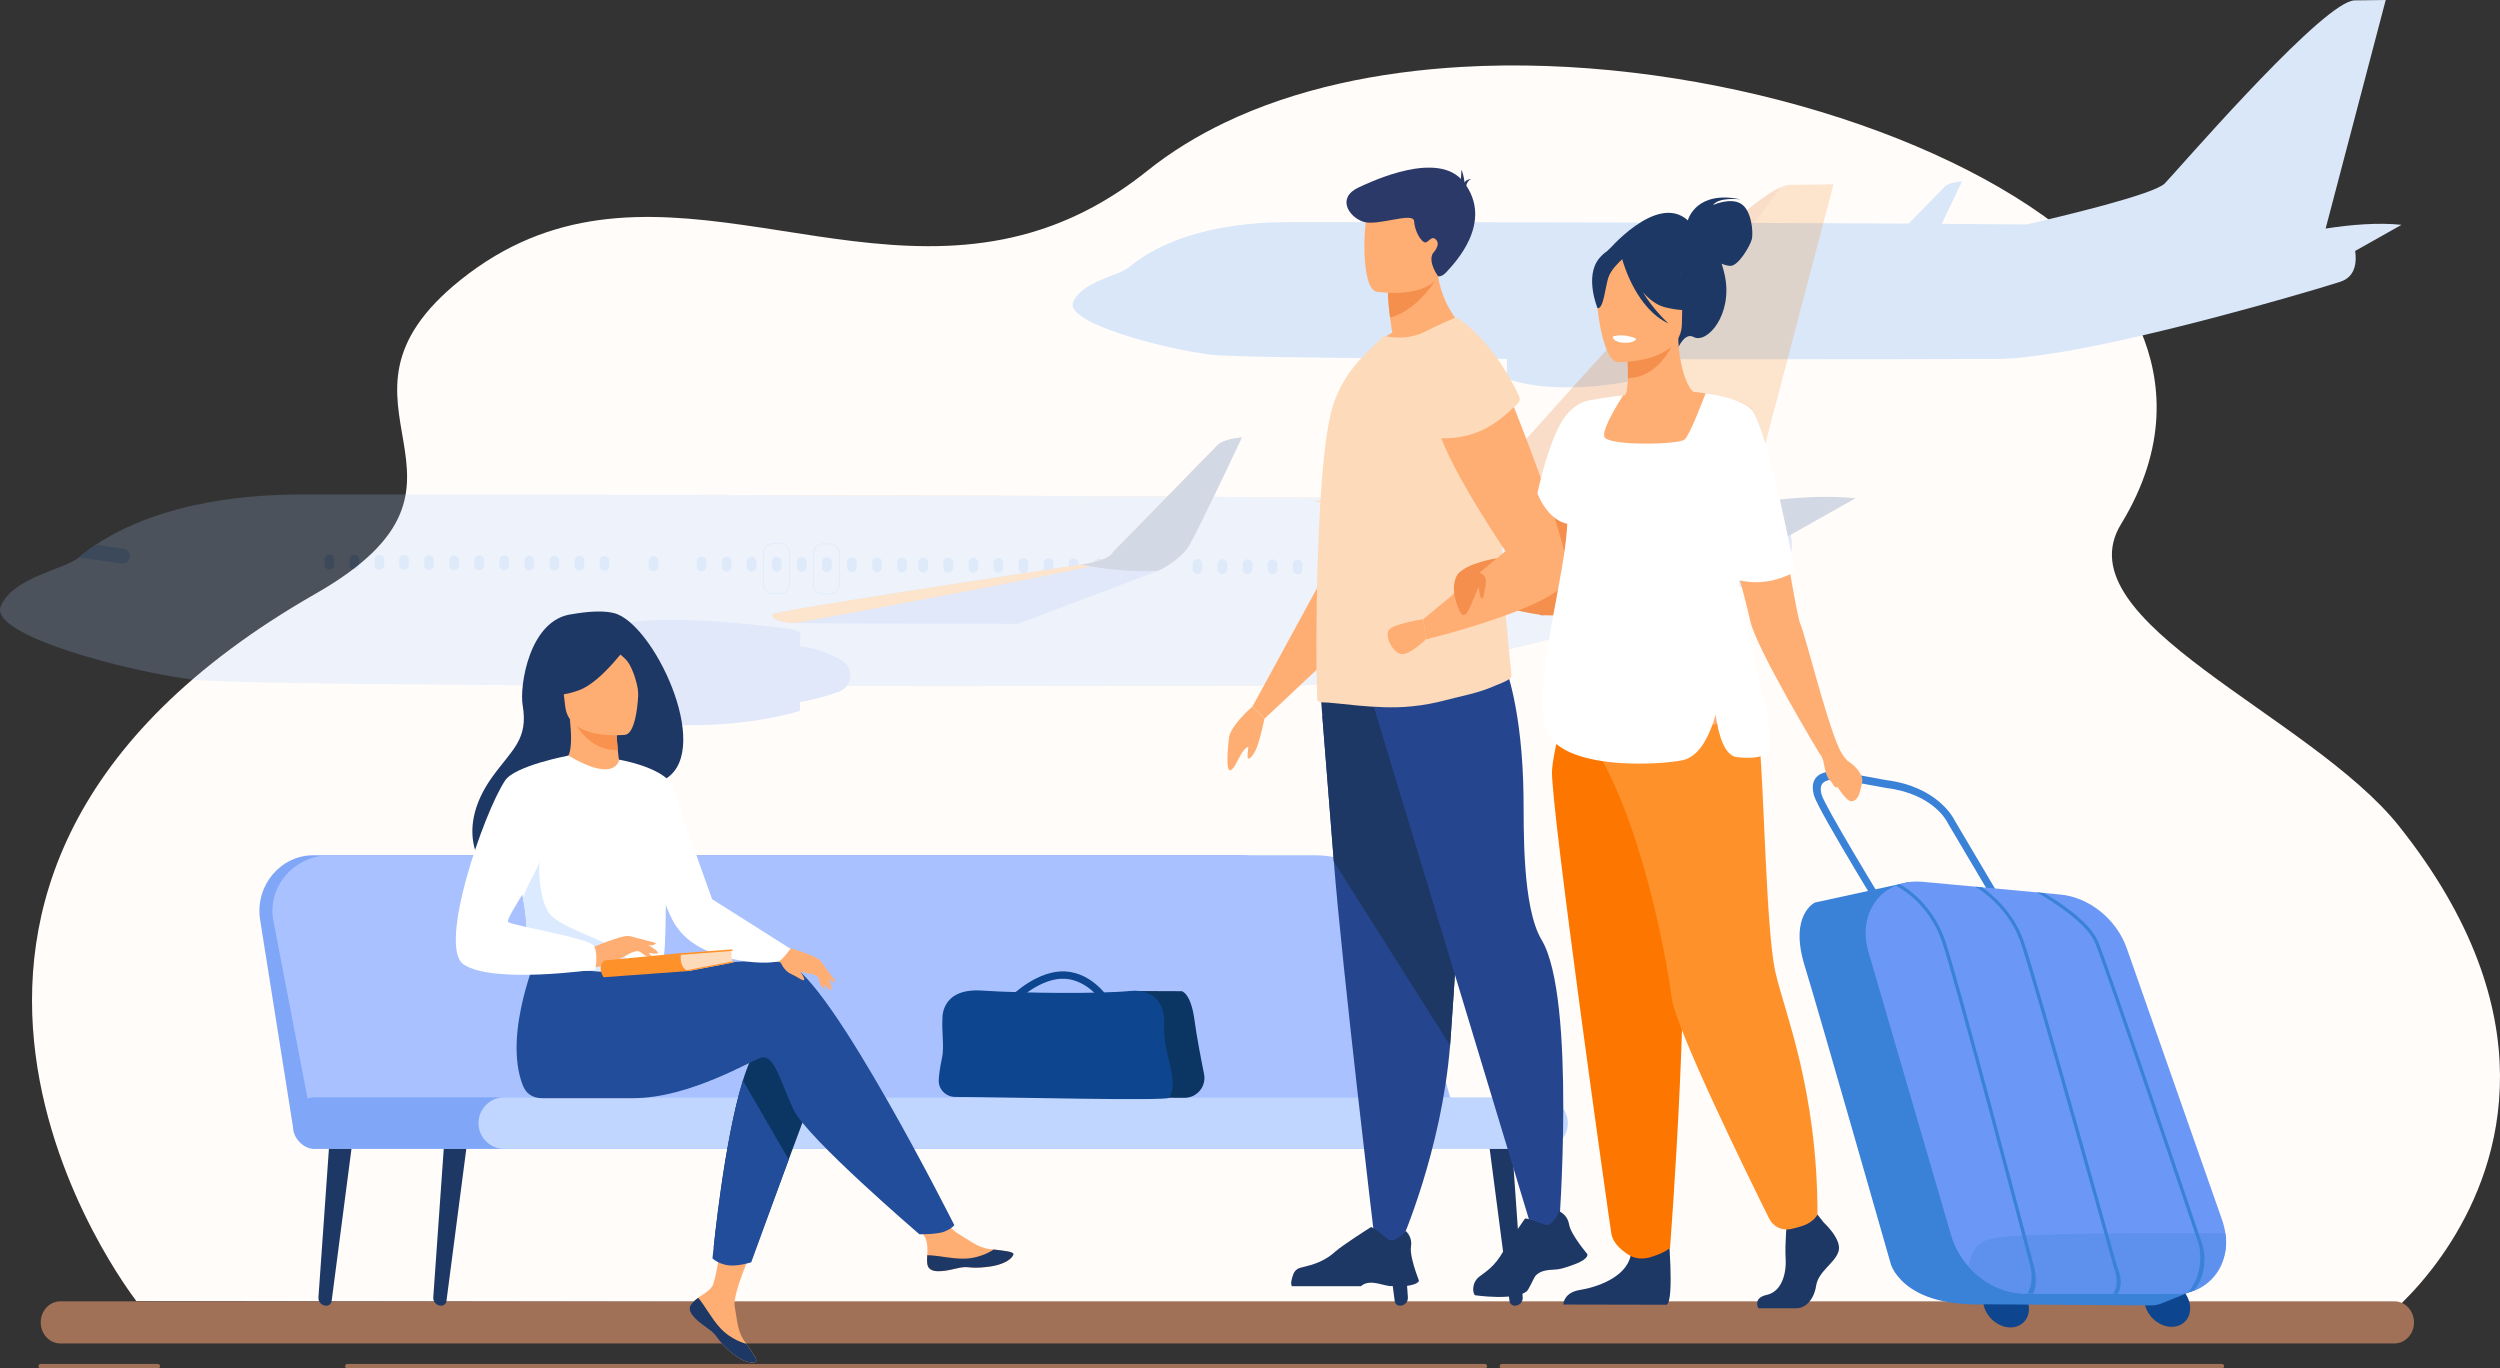 <?xml version="1.0" encoding="UTF-8"?><svg id="_x3C_Layer_x3E_" xmlns="http://www.w3.org/2000/svg" viewBox="0 0 1739.106 951.974"><rect x="0" y="0" width="1739.106" height="951.974" fill="#333333" stroke="none"/><defs><style>.cls-1{fill:#6b98f6;}.cls-2{fill:#d9e7f8;}.cls-3{fill:#1e3865;}.cls-4{fill:#80a6f7;}.cls-5{fill:#fffcfa;}.cls-6{fill:#5b9ef6;}.cls-7{fill:#3a81d8;}.cls-8{fill:#a8ccff;}.cls-9{fill:#5d91ed;}.cls-10{fill:#fc7600;}.cls-11{fill:#c1d6ff;}.cls-12{fill:#a07057;}.cls-13{fill:#ffae73;}.cls-14{fill:#fff;}.cls-15{fill:#f28018;}.cls-16{fill:#fddbba;}.cls-17{fill:#dceaff;}.cls-18{fill:#e65f00;}.cls-19{fill:#214d9a;}.cls-20{opacity:.2;}.cls-21{fill:#f9924f;}.cls-22{fill:#0d458e;}.cls-23{fill:#ff912b;}.cls-24{fill:#0b3563;}.cls-25{fill:#f48f4e;}.cls-26{fill:#25468f;}.cls-27{fill:#a9c2ff;}.cls-28{fill:#2a3967;}</style></defs><path class="cls-5" d="M94.69,905.082l-.14-.259s-.148-.259-.148-.382c-.56-1.028-226.891-290.274,125.181-491.454,137.76-78.721-8.575-130.762,100.982-218.41,125.897-100.718,263.219,10.797,403.202-34.846,24.731-8.062,49.551-21.035,74.395-40.948,16.58-13.265,34.623-24.227,53.352-33.245,50.488-24.296,108.313-35.651,164.942-38.976,156.391-9.074,332.372,42.315,423.173,117.366,18.276,15.117,101.398,93.308,35.824,200.727-41.407,67.822,131.933,132.666,193.517,210.153,104.325,131.268,70.646,234.139,36.136,288.916-4.382,6.967-8.779,13.151-12.904,18.515-12.147,15.782-21.975,24.51-22.326,25.15l-1575.186-2.308Z"/><path id="_パス_900" class="cls-12" d="M1665.663,934.564H41.955c-7.507,0-13.594-6.529-13.626-14.603,0-8.106,6.056-14.666,13.531-14.698h1623.803c7.507,0,13.594,6.529,13.626,14.603s-6.056,14.666-13.531,14.698h-.063"/><path class="cls-12" d="M1032.896,951.974H241.638c-.883,0-1.577-.694-1.577-1.577s.694-1.577,1.577-1.577h791.29c.883,0,1.577.694,1.577,1.577s-.694,1.577-1.577,1.577h-.032Z"/><path class="cls-12" d="M1545.619,951.974h-500.832c-.883,0-1.577-.694-1.577-1.577s.694-1.577,1.577-1.577h500.832c.883,0,1.577.694,1.577,1.577s-.694,1.577-1.577,1.577Z"/><path class="cls-12" d="M109.767,951.974H28.361c-.883,0-1.577-.694-1.577-1.577s.694-1.577,1.577-1.577h81.406c.883,0,1.577.694,1.577,1.577s-.694,1.577-1.577,1.577Z"/><path class="cls-2" d="M1670.592,156.386c-16.246-1.68-35.105-.138-52.776,2.606L1659.608,0l-21.647.271c-1.251.017-2.771.423-4.523,1.181-28.531,12.335-118.881,117.228-127.512,126.131-7.434,7.666-72.168,23.043-96.314,28.569-18.295-.17-38.068-.323-58.843-.459,6.962-14.417,14.087-29.582,14.087-29.582,0,0-5.736.397-9.672,2.18-1.324.601-2.445,1.359-3.072,2.312l-24.386,24.946c-73.856-.433-157.523-.686-231.46-.836-111.653-.225-201.112-.207-201.112-.207-56.214.296-86.932,15.486-101.304,25.07-4.019,2.685-6.763,4.928-8.429,6.277-.106.091-.203.17-.301.25-7.115,5.778-32.705,9.706-38.605,24.11-5.892,14.392,62.755,32.334,95.384,36.49,10.914,1.389,68.887,2.213,143.507,2.679,19.961.126,41.115.226,62.876.305l-.068,13.625s2.25,1.01,6.824,2.214c7.217,1.897,20.219,4.272,39.284,3.904,31.143-.602,50.353-7.151,50.353-7.151l.022-4.325c5.236-.872,12.924-2.799,19.443-5.185,1.649-.604,2.938-1.611,3.876-2.834,102.636.078,195.864-.142,221.205-.251,45.23-.194,144.768-26.374,200.585-42.311.206-.059.402-.115.607-.174,15.666-4.477,27.814-8.126,34.247-10.137,1.408-.44,2.556-.804,3.392-1.077,2.515-.825,4.474-2.028,5.994-3.483,4.872-4.659,5.17-11.934,4.296-17.929l32.251-18.187Z"/><g class="cls-20"><path class="cls-15" d="M1275.44,128.241l-60.549,230.351-2.755-.088-298.372-9.385s134.301-29.544,147.093-42.735c12.051-12.431,138.206-158.892,178.044-176.117,2.446-1.057,4.568-1.624,6.315-1.648l30.224-.379Z"/><path class="cls-15" d="M1231.378,401.893c-6.578,2.148-26.292,8.16-53.402,15.901-77.937,22.253-216.921,58.808-280.076,59.078-56.653.245-356.341.886-563.841-.421,42.267-68.793,100.221-108.862,154.793-132.185,241.634.489,557.713,1.773,598.303,5.196,66.772,5.636,154.789,8.208,154.789,8.208,0,0,.821,1.969,1.748,5.115,3.036,10.214,7.187,32.709-12.313,39.108Z"/><path class="cls-8" d="M1231.378,401.893c-6.578,2.148-26.292,8.16-53.402,15.901-77.937,22.253-216.921,58.808-280.076,59.078-56.653.245-356.341.886-563.841-.421-104.19-.65-185.137-1.801-200.377-3.74-45.559-5.804-141.411-30.855-133.184-50.951,8.238-20.112,43.969-25.596,53.904-33.664.136-.111.272-.222.419-.349,2.327-1.885,6.159-5.017,11.77-8.765,20.068-13.382,62.959-34.591,141.45-35.006,0,0,124.911-.024,280.81.289,241.634.489,557.713,1.773,598.303,5.196,66.772,5.636,154.789,8.208,154.789,8.208,0,0,.821,1.969,1.748,5.115,3.036,10.214,7.187,32.709-12.313,39.108Z"/><path class="cls-1" d="M1231.376,401.89c-6.575,2.157-26.293,8.165-53.396,15.903-12.645-28.681-43.961-39.104-43.961-39.104l109.675-15.906c3.029,10.212,7.189,32.715-12.319,39.107Z"/><path class="cls-6" d="M972.43,399.921h0c-1.859-.009-3.372-1.538-3.363-3.397l.018-3.579c.009-1.859,1.538-3.372,3.397-3.363h0c1.859.009,3.372,1.538,3.363,3.397l-.018,3.579c-.009,1.859-1.538,3.372-3.397,3.363Z"/><path class="cls-6" d="M954.994,399.833h0c-1.859-.009-3.372-1.538-3.363-3.397l.018-3.579c.009-1.859,1.538-3.372,3.397-3.363h0c1.859.01,3.373,1.538,3.363,3.397l-.018,3.579c-.01,1.859-1.538,3.372-3.398,3.363Z"/><path class="cls-6" d="M937.557,399.746h0c-1.859-.01-3.372-1.538-3.363-3.397l.018-3.579c.009-1.859,1.538-3.372,3.397-3.363h0c1.859.009,3.373,1.538,3.363,3.397l-.018,3.579c-.01,1.859-1.538,3.372-3.397,3.363Z"/><path class="cls-6" d="M920.121,399.658h0c-1.859-.009-3.372-1.538-3.363-3.397l.018-3.579c.009-1.859,1.538-3.372,3.397-3.363h0c1.859.009,3.373,1.538,3.364,3.397l-.018,3.579c-.01,1.859-1.538,3.372-3.397,3.363Z"/><path class="cls-6" d="M902.684,399.57h0c-1.859-.01-3.372-1.538-3.363-3.398l.018-3.579c.009-1.859,1.538-3.373,3.397-3.363h0c1.859.009,3.373,1.538,3.364,3.397l-.018,3.579c-.009,1.859-1.538,3.373-3.397,3.364Z"/><path class="cls-6" d="M885.247,399.482h0c-1.859-.009-3.372-1.538-3.363-3.397l.018-3.579c.01-1.859,1.538-3.372,3.397-3.363h0c1.859.01,3.373,1.538,3.364,3.397l-.018,3.579c-.009,1.859-1.538,3.372-3.397,3.363Z"/><path class="cls-6" d="M867.81,399.394h0c-1.859-.009-3.372-1.538-3.363-3.397l.018-3.579c.01-1.859,1.539-3.372,3.397-3.363h0c1.859.009,3.373,1.538,3.364,3.397l-.018,3.579c-.009,1.859-1.538,3.372-3.397,3.363Z"/><path class="cls-6" d="M850.373,399.306h0c-1.859-.009-3.372-1.538-3.363-3.397l.018-3.579c.009-1.859,1.538-3.372,3.397-3.363h0c1.859.009,3.372,1.538,3.363,3.397l-.018,3.579c-.009,1.859-1.538,3.372-3.397,3.363Z"/><path class="cls-6" d="M832.937,399.218h0c-1.859-.009-3.372-1.538-3.363-3.397l.018-3.579c.009-1.859,1.538-3.373,3.397-3.363h0c1.859.009,3.372,1.538,3.363,3.397l-.018,3.579c-.009,1.859-1.538,3.373-3.397,3.363Z"/><path class="cls-6" d="M627.474,398.182h0c-1.859-.009-3.373-1.538-3.364-3.397l.018-3.579c.009-1.859,1.538-3.373,3.397-3.363h0c1.859.009,3.372,1.538,3.363,3.397l-.018,3.579c-.01,1.859-1.538,3.373-3.397,3.363Z"/><path class="cls-6" d="M610.038,398.094h0c-1.859-.009-3.373-1.538-3.364-3.397l.018-3.579c.009-1.859,1.538-3.372,3.397-3.363h0c1.859.009,3.372,1.538,3.363,3.397l-.018,3.579c-.009,1.859-1.538,3.372-3.397,3.363Z"/><path class="cls-6" d="M592.601,398.006h0c-1.859-.009-3.373-1.538-3.364-3.397l.018-3.579c.01-1.859,1.538-3.373,3.397-3.364h0c1.859.01,3.372,1.538,3.363,3.398l-.018,3.579c-.009,1.859-1.538,3.373-3.397,3.363Z"/><path class="cls-6" d="M575.164,397.918h0c-1.859-.009-3.373-1.538-3.363-3.397l.018-3.579c.01-1.859,1.538-3.372,3.397-3.363h0c1.859.009,3.373,1.538,3.363,3.397l-.018,3.579c-.009,1.859-1.538,3.372-3.397,3.363Z"/><path class="cls-6" d="M557.727,397.83h0c-1.859-.009-3.373-1.538-3.363-3.397l.018-3.579c.01-1.859,1.538-3.373,3.398-3.363h0c1.859.009,3.372,1.538,3.363,3.397l-.018,3.579c-.009,1.859-1.538,3.373-3.397,3.363Z"/><path class="cls-6" d="M540.291,397.743h0c-1.859-.009-3.372-1.538-3.363-3.397l.018-3.579c.009-1.859,1.538-3.372,3.397-3.363h0c1.859.009,3.372,1.538,3.363,3.397l-.018,3.579c-.009,1.859-1.538,3.372-3.397,3.363Z"/><path class="cls-6" d="M522.854,397.654h0c-1.859-.009-3.372-1.538-3.363-3.397l.018-3.579c.009-1.859,1.538-3.372,3.397-3.363h0c1.859.01,3.372,1.538,3.363,3.397l-.018,3.579c-.009,1.859-1.538,3.373-3.397,3.363Z"/><path class="cls-6" d="M505.417,397.567h0c-1.859-.009-3.372-1.538-3.363-3.397l.018-3.579c.009-1.859,1.538-3.372,3.397-3.363h0c1.859.009,3.372,1.538,3.363,3.397l-.018,3.579c-.009,1.859-1.538,3.372-3.397,3.363Z"/><path class="cls-6" d="M487.98,397.479h0c-1.859-.009-3.372-1.538-3.363-3.397l.018-3.579c.009-1.859,1.538-3.372,3.397-3.363h0c1.859.01,3.372,1.538,3.363,3.397l-.018,3.579c-.009,1.859-1.538,3.372-3.397,3.363Z"/><path class="cls-6" d="M420.504,397.138h0c-1.859-.009-3.373-1.538-3.363-3.397l.018-3.579c.009-1.859,1.538-3.372,3.397-3.363h0c1.859.01,3.372,1.538,3.363,3.398l-.018,3.579c-.01,1.859-1.538,3.372-3.397,3.363Z"/><path class="cls-6" d="M454.598,397.31h0c-1.859-.009-3.373-1.538-3.363-3.397l.018-3.579c.009-1.859,1.538-3.372,3.397-3.363h0c1.859.009,3.372,1.538,3.363,3.397l-.018,3.579c-.009,1.859-1.538,3.372-3.397,3.363Z"/><path class="cls-6" d="M403.067,397.051h0c-1.859-.01-3.373-1.538-3.363-3.398l.018-3.579c.009-1.859,1.538-3.372,3.397-3.363h0c1.859.009,3.372,1.538,3.363,3.397l-.018,3.579c-.01,1.859-1.538,3.372-3.397,3.363Z"/><path class="cls-6" d="M385.63,396.963h0c-1.859-.009-3.373-1.538-3.363-3.397l.018-3.579c.009-1.859,1.538-3.372,3.397-3.363h0c1.859.009,3.372,1.538,3.363,3.397l-.018,3.579c-.009,1.859-1.538,3.372-3.397,3.363Z"/><path class="cls-6" d="M368.193,396.875h0c-1.859-.01-3.372-1.538-3.363-3.397l.018-3.579c.01-1.859,1.538-3.372,3.397-3.363h0c1.859.009,3.373,1.538,3.363,3.397l-.018,3.579c-.009,1.859-1.538,3.372-3.397,3.363Z"/><path class="cls-6" d="M350.757,396.787h0c-1.859-.009-3.372-1.538-3.363-3.397l.018-3.579c.01-1.859,1.538-3.372,3.397-3.363h0c1.859.009,3.373,1.538,3.363,3.397l-.018,3.579c-.009,1.859-1.538,3.372-3.397,3.363Z"/><path class="cls-6" d="M333.32,396.699h0c-1.859-.009-3.372-1.538-3.363-3.397l.018-3.579c.009-1.859,1.538-3.373,3.397-3.363h0c1.859.009,3.372,1.538,3.363,3.397l-.018,3.579c-.009,1.859-1.538,3.373-3.397,3.363Z"/><path class="cls-6" d="M315.883,396.611h0c-1.859-.009-3.372-1.538-3.363-3.397l.018-3.579c.009-1.859,1.538-3.372,3.397-3.363h0c1.859.009,3.372,1.538,3.363,3.397l-.018,3.579c-.009,1.859-1.538,3.372-3.397,3.363Z"/><path class="cls-6" d="M298.446,396.523h0c-1.859-.009-3.372-1.538-3.363-3.397l.018-3.579c.009-1.859,1.538-3.373,3.397-3.363h0c1.859.009,3.372,1.538,3.363,3.397l-.018,3.579c-.009,1.859-1.538,3.373-3.397,3.363Z"/><path class="cls-6" d="M281.01,396.435h0c-1.859-.009-3.372-1.538-3.363-3.397l.018-3.579c.009-1.859,1.538-3.372,3.397-3.363h0c1.859.009,3.372,1.538,3.363,3.397l-.018,3.579c-.009,1.859-1.538,3.372-3.397,3.363Z"/><path class="cls-6" d="M263.921,396.349h0c-1.859-.009-3.372-1.538-3.363-3.397l.018-3.579c.01-1.859,1.538-3.372,3.398-3.363h0c1.859.01,3.372,1.538,3.363,3.397l-.018,3.579c-.009,1.859-1.538,3.373-3.397,3.363Z"/><path class="cls-6" d="M246.484,396.261h0c-1.859-.009-3.372-1.538-3.363-3.397l.018-3.579c.009-1.859,1.538-3.372,3.397-3.363h0c1.859.009,3.372,1.538,3.363,3.397l-.018,3.579c-.009,1.859-1.538,3.372-3.397,3.363Z"/><path class="cls-6" d="M229.047,396.173h0c-1.859-.009-3.372-1.538-3.363-3.397l.018-3.579c.009-1.859,1.538-3.372,3.397-3.363h0c1.859.009,3.372,1.538,3.363,3.397l-.018,3.579c-.009,1.859-1.538,3.372-3.397,3.363Z"/><path class="cls-6" d="M90.386,387.577c-.325,2.238-2.056,3.955-4.189,4.352-.537.1-1.089.117-1.659.038l-29.717-4.219c2.327-1.885,6.159-5.017,11.77-8.765l19.405,2.746c2.809.403,4.791,3.025,4.39,5.848Z"/><path class="cls-6" d="M537.452,413.237c-3.628-.045-6.565-3.033-6.546-6.661l.111-22.093c.019-3.655,3.007-6.613,6.661-6.595l5.302.027c3.676.045,6.612,3.033,6.594,6.661l-.111,22.093c-.009,1.763-.708,3.422-1.97,4.671-1.262,1.249-2.928,1.932-4.691,1.923l-5.351-.027ZM543.023,378.447l-5.347-.027c-3.362-.017-6.112,2.705-6.128,6.067l-.111,22.093c-.017,3.338,2.685,6.087,6.022,6.128l-.003.265.048-.265,5.302.026c1.622.008,3.154-.62,4.315-1.77,1.161-1.149,1.805-2.675,1.813-4.297l.111-22.093c.017-3.337-2.684-6.086-6.022-6.127Z"/><path class="cls-6" d="M572.092,413.412c-3.627-.045-6.563-3.032-6.545-6.66l.111-22.093c.018-3.654,3.006-6.613,6.661-6.595l5.302.027c3.677.045,6.613,3.033,6.595,6.661l-.111,22.093c-.019,3.655-3.007,6.613-6.661,6.595l-5.352-.027ZM577.664,378.621l-5.347-.027c-3.362-.017-6.111,2.705-6.128,6.067l-.111,22.093c-.017,3.337,2.684,6.086,6.021,6.127l-.003.265.049-.265,5.302.027c3.362.017,6.112-2.705,6.129-6.067l.111-22.093c.017-3.338-2.685-6.087-6.022-6.128Z"/><path class="cls-6" d="M781.682,398.96h0c-1.859-.009-3.372-1.538-3.363-3.397l.018-3.579c.009-1.859,1.538-3.372,3.397-3.363h0c1.859.009,3.372,1.538,3.363,3.397l-.018,3.579c-.009,1.859-1.538,3.372-3.397,3.363Z"/><path class="cls-6" d="M764.245,398.872h0c-1.859-.01-3.372-1.538-3.363-3.397l.018-3.579c.009-1.859,1.538-3.373,3.397-3.363h0c1.859.009,3.372,1.538,3.363,3.397l-.018,3.579c-.009,1.859-1.538,3.373-3.397,3.364Z"/><path class="cls-6" d="M746.808,398.784h0c-1.859-.009-3.372-1.538-3.363-3.397l.018-3.579c.009-1.859,1.538-3.372,3.397-3.363h0c1.859.009,3.372,1.538,3.363,3.397l-.018,3.579c-.009,1.859-1.538,3.372-3.397,3.363Z"/><path class="cls-6" d="M729.371,398.696h0c-1.859-.009-3.372-1.538-3.363-3.397l.018-3.579c.009-1.859,1.538-3.373,3.397-3.363h0c1.859.009,3.372,1.538,3.363,3.397l-.018,3.579c-.009,1.859-1.538,3.373-3.397,3.363Z"/><path class="cls-6" d="M711.935,398.608h0c-1.859-.009-3.373-1.538-3.363-3.397l.018-3.579c.009-1.859,1.538-3.372,3.397-3.363h0c1.859.009,3.372,1.538,3.363,3.397l-.018,3.579c-.01,1.859-1.538,3.372-3.397,3.363Z"/><path class="cls-6" d="M694.498,398.52h0c-1.859-.009-3.373-1.538-3.363-3.397l.018-3.579c.009-1.859,1.538-3.373,3.397-3.364h0c1.859.01,3.372,1.538,3.363,3.397l-.018,3.579c-.01,1.859-1.538,3.373-3.397,3.363Z"/><path class="cls-6" d="M677.062,398.432h0c-1.859-.009-3.372-1.538-3.363-3.397l.018-3.579c.009-1.859,1.538-3.372,3.397-3.363h0c1.859.009,3.372,1.538,3.363,3.397l-.018,3.579c-.01,1.859-1.538,3.372-3.397,3.363Z"/><path class="cls-6" d="M659.625,398.344h0c-1.859-.009-3.372-1.538-3.363-3.397l.018-3.579c.009-1.859,1.538-3.372,3.397-3.363h0c1.859.009,3.373,1.538,3.363,3.397l-.018,3.579c-.009,1.859-1.538,3.372-3.397,3.363Z"/><path class="cls-6" d="M642.188,398.256h0c-1.859-.01-3.372-1.538-3.363-3.397l.018-3.579c.01-1.859,1.538-3.372,3.397-3.363h0c1.859.009,3.373,1.538,3.364,3.397l-.018,3.579c-.009,1.859-1.538,3.372-3.397,3.363Z"/><path class="cls-1" d="M583.623,481.179c9.625-3.524,10.74-16.724,1.852-21.828-8.883-5.101-20.809-10.049-33.575-9.985-26.247.133-11.068,39.447-2.321,39.757,5.146.182,21.232-3.252,34.044-7.944Z"/><path class="cls-1" d="M556.721,439.582l-.277,54.879s-26.823,9.144-70.307,9.985c-26.62.512-44.775-2.803-54.852-5.451-6.387-1.682-9.529-3.092-9.529-3.092l.29-57.529c2.262-1.701,5.53-3.042,9.565-4.083,33.46-8.639,119.552,3.408,119.552,3.408l5.558,1.884Z"/><path class="cls-15" d="M431.611,434.29l-.326,64.704c-6.387-1.682-9.529-3.092-9.529-3.092l.29-57.529c2.262-1.701,5.53-3.042,9.565-4.083Z"/><path class="cls-26" d="M1130.876,370.894c.925-1.126,95.246-30.981,159.902-24.292l-57.784,32.584-98.975-.499s-7.766-2.16-3.142-7.793Z"/><path class="cls-1" d="M863.882,304.329s-30.82,65.594-36.968,75.638c-6.148,10.044-21.296,17.126-21.296,17.126l-.09.031-97.395,36.859s-126.76.029-154.419-.609l-.005-0c-2.508-.06-4.204-.127-4.909-.194-8.48-.838-12.708-3.511-11.37-5.89,1.338-2.38,192.9-31.372,214.125-34.447.202-.031.404-.061.605-.087,20.647-3.093,21.974-8.548,21.974-8.548l71.953-73.606c.876-1.332,2.44-2.39,4.29-3.229,5.495-2.491,13.505-3.044,13.505-3.044Z"/><path class="cls-15" d="M850.377,307.373c-19.236,20.901-72.466,78.551-77.688,82.57-5.616,4.325-176.898,35.673-218.975,43.431l-.005-0c-2.508-.06-4.204-.127-4.909-.194-8.48-.838-12.708-3.511-11.37-5.89,1.338-2.38,192.9-31.372,214.125-34.447,21.225-3.074,22.579-8.635,22.579-8.635l71.953-73.606c.876-1.332,2.44-2.39,4.29-3.229Z"/><path class="cls-26" d="M863.882,304.329s-30.82,65.594-36.968,75.638c-6.148,10.044-21.296,17.126-21.296,17.126l-.09.031c-21.972.907-40.888-1.792-53.368-4.368,20.647-3.093,21.974-8.548,21.974-8.548l71.953-73.606c.876-1.332,2.44-2.39,4.29-3.229,5.495-2.491,13.505-3.044,13.505-3.044Z"/><path class="cls-18" d="M1212.135,358.504l-298.372-9.385s134.301-29.544,147.093-42.735c12.051-12.431,138.206-158.892,178.044-176.117-32.16,42.358-106.305,143.969-99.466,171.82,6.516,26.526,50.79,47.517,72.701,56.417Z"/></g><path class="cls-4" d="M203.888,784.398l-23.105-145.619c-2.989-23.221,14.582-43.838,37.358-43.838h644.501c25.456,0,47.771,17.502,54.503,42.748l45.512,155.986-758.768-9.277Z"/><path class="cls-27" d="M216.68,778.295l-26.812-139.516c-3.179-23.221,15.512-43.838,39.739-43.838h685.571c27.079,0,50.815,17.502,57.975,42.748l44.562,157.121-801.035-16.516Z"/><rect class="cls-4" x="203.888" y="763.339" width="803.958" height="35.926" rx="14.867" ry="14.867"/><path class="cls-11" d="M1072.681,799.265H350.813c-9.879,0-17.963-8.084-17.963-17.963h0c0-9.881,8.084-17.963,17.963-17.963h721.868c9.88,0,17.963,8.083,17.963,17.963h0c0,9.878-8.083,17.963-17.963,17.963Z"/><path class="cls-3" d="M226.903,908.29l-.235-.011c-3.034-.145-5.356-2.757-5.142-5.786l7.279-103.228h15.686l-13.806,105.859c-.245,1.878-1.891,3.256-3.783,3.165Z"/><path class="cls-3" d="M306.778,908.29l-.234-.011c-3.034-.145-5.356-2.757-5.142-5.786l7.279-103.228h15.686l-13.806,105.859c-.245,1.878-1.891,3.256-3.782,3.165Z"/><path class="cls-3" d="M1053.882,908.29l.235-.011c3.034-.145,5.356-2.757,5.141-5.786l-7.279-103.228h-15.685l13.806,105.859c.245,1.878,1.89,3.256,3.782,3.165Z"/><path class="cls-3" d="M974.007,908.29l.234-.011c3.034-.145,5.355-2.757,5.141-5.786l-7.278-103.228h-15.686l13.806,105.859c.245,1.878,1.89,3.256,3.783,3.165Z"/><path class="cls-13" d="M645.181,879.719c1.23,6.152,9.999,5.125,19.797,2.732,9.797-2.394,7.468.452,21.413-1.092,13.944-1.544,18.168-6.743,18.593-8.816.381-1.84-6.509-2.488-13.9-3.34-.93-.103-1.862-.219-2.796-.334-8.344-1.047-14.454-6.431-22.033-10.852-7.179-4.19-17.892-21.252-17.892-21.252l-19.123,1.514s10.035,15.242,13.917,21.868c2.283,3.897,2.161,9.05,1.877,13.031-.148,2.162-.289,4.374.147,6.541Z"/><path class="cls-3" d="M664.978,882.451c9.797-2.394,7.468.452,21.413-1.092,13.944-1.544,18.168-6.743,18.593-8.816.381-1.84-6.509-2.488-13.9-3.34l-.07.143s-8.362,5.929-19.968,6.206c-9.46.229-19.48-2.479-26.013-2.374-.148,2.162-.289,4.374.147,6.541,1.23,6.152,9.999,5.125,19.797,2.732Z"/><path class="cls-13" d="M480.844,907.238c-3.799,4.993,2.771,10.89,11.048,16.653,8.277,5.765,4.602,5.902,14.984,15.336,10.381,9.437,17.074,9.166,18.911,8.112,1.631-.932-2.441-6.528-6.69-12.634-.537-.765-1.068-1.542-1.599-2.317-4.735-6.949-4.739-15.094-6.437-23.702-1.608-8.154,11.709-38.124,11.709-38.124l-21.393-2.692s-2.795,18.098-5.197,25.393c-1.413,4.29-7.355,7.119-10.528,9.538-1.72,1.321-3.471,2.677-4.808,4.438Z"/><path class="cls-3" d="M491.892,923.891c8.277,5.765,4.602,5.902,14.984,15.336,10.381,9.437,17.074,9.166,18.911,8.112,1.631-.932-2.441-6.528-6.69-12.634l-.152.042s-9.978-2.347-17.865-10.869c-6.43-6.94-11.027-16.249-15.428-21.078-1.72,1.321-3.471,2.677-4.808,4.438-3.799,4.993,2.771,10.89,11.048,16.653Z"/><path class="cls-24" d="M568.209,754.031l-19.538,52.574-25.508,68.649s-6.923.669-13.552-1.239c-6.102-1.765-13.106-6.379-13.106-6.379,0,0,7.083-73.709,20.295-116.02,3.386-10.861,7.181-19.645,11.368-24.59,20.483-24.207,40.04,27.004,40.04,27.004Z"/><path class="cls-19" d="M548.344,670.536c-12.8-4.13-51.372-1.668-88.046,5.512l-5.613-9.826-79.214-6.187s-26.139,57.967-11.828,94.902c2.103,5.428,6.282,8.909,13.406,9.025.003.002,1.153-.004,1.157,0,0,0,47.146-.027,62.455-.027,39.394,0,83.371-27.08,89.059-28.218,9.312-1.861,13.036,16.762,22.348,36.315,9.312,19.555,87.529,86.599,87.529,86.599,0,0,12.021.12,16.988-1.744,5.34-2.002,7.294-4.604,7.294-4.604,0,0-86.669-172.436-115.536-181.747Z"/><path class="cls-3" d="M426.949,426.456c-11.156-2.671-26.296.452-28.816.753-30.064,3.512-36.805,50.244-34.565,63.296,4.135,24.098-7.451,30.883-21.256,50.158-13.826,19.275-15.958,36.87-11.845,50.61.366,1.27.797,2.475,1.271,3.661,4.737,11.887,14.299,20.436,24.551,24.033,2.089.734,4.307,1.056,6.525,1.056.646,0,1.27-.021,1.917-.086.323,0,.646-.042.968-.086,3.597-.366,7.151-1.422,10.359-2.671,6.935-2.692,12.168-6.353,12.168-6.353.172,0,7.151-6.545,17.014-15.892,10.121-9.563,23.302-22.053,35.276-33.381,2.972-2.822,5.836-5.535,8.593-8.12,3.79-3.596,7.322-6.913,10.444-9.843,1.486-.625,2.865-1.335,4.114-2.175,32.111-21.084-9.39-108.457-36.719-114.96Z"/><path class="cls-13" d="M433.382,536.623c.14.048-12.246,8.141-22.344,6.438-9.498-1.594-19.546-13.988-19.42-14.028,3.837-1.169,7.233-5.651,4.834-28.763l1.805.172,30.349,2.911s.261,9.435,1.124,18.257c.722,7.411,1.876,14.392,3.651,15.012Z"/><path class="cls-21" d="M428.607,503.353s.261,9.435,1.124,18.257c-16.699,1.201-27.023-13.109-31.474-21.168l30.349,2.911Z"/><path class="cls-13" d="M435.005,511.152s-39.335,4.595-41.821-19.944c-2.485-24.539-9.236-40.475,15.773-44.448,25.01-3.971,30.845,4.898,33.667,12.886,2.821,7.99,2.549,49.678-7.62,51.506Z"/><path class="cls-3" d="M437.933,447.044s-18.996,27.192-35.125,33.108c-16.129,5.916-23.755,2.2-23.755,2.2,0,0,7.694-10.596,10.232-25.173.749-4.297,3.731-7.876,7.849-9.313,11.565-4.038,33.863-10.221,40.799-.822Z"/><path class="cls-3" d="M422.234,449.048s10.154,5.796,14.209,10.985c3.913,5.005,8.095,18.297,7.489,24.155,0,0,6.396-27.913-3.847-38.069-10.862-10.77-17.852,2.93-17.852,2.93Z"/><path class="cls-14" d="M463.627,601.734c-1.186,79.454-.325,62.852-9.016,70.39-2.095,1.815-7.981,2.898-15.73,3.409-24.363,1.617-67.19-2.396-68.82-6.898-5.619-15.58-1.652-20.419-6.341-44.271-.488-2.536-1.093-5.281-1.802-8.272-3.91-16.381-7.714-21.955,6.154-48.273,12.578-23.839,26.159-42.883,27.335-42.185,33.181,19.698,35.342,2.837,35.342,2.837,0,0,33.462,34.508,32.879,73.263Z"/><path class="cls-19" d="M548.671,806.605l-26.088,71.509s-9.371,3.052-16.197,2.059c-6.954-1.012-10.767-4.806-10.767-4.806,0,0,7.971-81.44,21.183-123.751l31.87,54.989Z"/><path class="cls-14" d="M430.75,528.465s34.143,5.79,38.152,20.491c4.01,14.701,33.33,95.708,33.33,95.708,0,0-23.084,8.532-31.103.513-8.018-8.017-27.901-74.394-27.901-74.394l-12.478-42.317Z"/><path class="cls-17" d="M438.881,675.533c-24.363,1.617-67.19-2.396-68.82-6.898-5.619-15.58-1.652-20.419-6.341-44.271l11.428-26.018s-1.618,29.776,9.248,39.468c10.854,9.691,44.491,18.71,49.773,26.807,2.548,3.887,4.223,7.784,4.712,10.913Z"/><path class="cls-13" d="M440.864,658.578s7.255,6.259,9.321,6.764c2.065.505,3.239.038,3.239.038l-5.288-6.196-7.272-.606Z"/><path class="cls-13" d="M437.989,651.204l18.373,4.74s-.476,1.308-2.555,1.632c-2.079.322-7.66-.528-7.66-.528l-8.158-5.844Z"/><path class="cls-13" d="M406.84,661.331s26.226-11.668,31.15-10.127c4.924,1.542,17.549,8.225,19.529,11.041,1.981,2.814-10.339-.351-14.187-.591-2.492-.155-8.277,3.264-11.149,4.913-12.088,6.94-20.479,6.324-20.479,6.324l-4.864-11.561Z"/><path class="cls-14" d="M395.406,525.634s-37.108,6.963-43.982,17.248c-14.998,22.44-46.926,115.418-29.045,127.888,20.135,14.041,91.643,3.672,91.643,3.672,0,0,2.38-11.123-.931-16.503-3.311-5.38-57.115-14.072-59.598-16.554-2.484-2.484,24.532-38.391,21.654-45.264-9.218-22.016,20.258-70.487,20.258-70.487Z"/><path class="cls-13" d="M542.089,657.366s25.967,7.014,28.636,11.044c2.671,4.032,7.901,16.354,7.678,19.57-.224,3.218-7.313-6.364-9.968-8.812-1.721-1.586-7.948-2.518-11.012-3.016-7.717-1.256-11.44-4.787-14.334-6.543-1.94-1.18-4.296-.961-4.296-.961l3.296-11.281Z"/><path class="cls-13" d="M568.458,675.472s1.577,8.84,2.781,10.427c1.204,1.586,2.333,1.939,2.333,1.939l-.185-7.63-4.93-4.736Z"/><path class="cls-13" d="M570.725,668.41l10.56,14.306s-1.12.671-2.823-.324c-1.702-.995-5.259-4.909-5.259-4.909l-2.479-9.073Z"/><path class="cls-13" d="M543.089,669.609s2.408,5.843,7.214,7.937c4.806,2.097,8.334,5.241,9.106,4.11s-3.639-7.085-3.639-7.085l-12.681-4.961Z"/><path class="cls-14" d="M495.339,625.508l54.612,34.527s-5.74,7.674-7.651,8.375c-10.114,3.708-55.594.156-71.17-23.233l24.209-19.669Z"/><path class="cls-16" d="M473.695,663.034c3.221-.004,35.278-2.223,35.278-2.223,0,0-.925,5.681,1.056,8.722l-31.238,5.975-6.421-1.882,1.325-10.591Z"/><path class="cls-23" d="M420.228,668.185l53.467-5.151s-1.881,9.889,5.096,12.474l-58.944,4.312s-4.747-6.688.381-11.635Z"/><path class="cls-23" d="M508.883,661.518l-36.133,2.778s.27-1.247.945-1.262c.674-.017,35.894-2.576,35.894-2.576l-.123.986-.584.073Z"/><polygon class="cls-23" points="478.791 675.508 510.611 669.462 510.32 668.637 476.405 675.132 478.791 675.508"/><path class="cls-24" d="M793.021,689.406l29.045.107s6.377,1.066,8.924,20.411c1.393,10.581,4.274,25.692,6.597,37.211,1.732,8.583-4.864,16.579-13.621,16.548l-18.344-.067c-1.766-.006-3.253-1.321-3.479-3.073l-9.122-71.136Z"/><path class="cls-22" d="M813.424,763.621c-1.535,2.459-116.605-.503-148.947-.547-6.482-.008-11.81-5.369-11.454-11.841.208-3.777.872-8.757,2.274-15.321.28-1.321.461-2.728.559-4.194.515-7.157-.732-15.698-.26-22.562,0,0-1.882-22.005,27.457-20.074,29.34,1.933,82.834,2.303,103.017.284,20.183-2.021,24.711,13.683,23.757,23.53-.152,1.582-.106,3.969.066,6.867.923,15.157,10.128,33.286,3.531,43.859Z"/><path class="cls-22" d="M767.718,698.361c-.098-.162-10.086-16.415-26.724-17.475-16.827-1.077-33.684,15.385-33.851,15.551l-3.597-3.626c.751-.745,18.63-18.243,37.773-17.023,19.353,1.233,30.324,19.185,30.781,19.948l-4.381,2.625Z"/><path class="cls-25" d="M1101.711,280.707s-14.633,5.323-20.885,29.377c-6.252,24.055-21.899,118.036-8.013,118.036s29.449-34.76,29.449-34.76l-.551-112.653Z"/><polygon class="cls-13" points="924.75 393.36 871.288 491.477 879.577 500.005 940.693 442.666 924.75 393.36"/><path class="cls-26" d="M919.834,497.856s3.691,46.06,8.03,101.425c5.898,75.208,28.346,262.605,28.346,262.605,0,0-4.759,7.473,18.339,2.605,0,0,28.306-63.831,34.185-137.253.091-1.202.182-2.415.273-3.627,5.469-74.744,13.974-232.134,13.974-232.134l-103.146,6.379Z"/><path class="cls-3" d="M918.573,481.941s4.952,61.976,9.29,117.34l80.87,127.956c.091-1.202.182-2.415.273-3.627,5.469-74.744,13.974-232.134,13.974-232.134l-104.407-9.536Z"/><path class="cls-26" d="M950.621,474.901l114.252,377.521s16.37,10.109,19.526,3.631c0,0,12.235-161.798-11.973-202.213-13.68-22.837-12.343-77.959-12.597-99.853-.715-61.461-12.926-90.725-12.926-90.725l-96.281,11.64Z"/><path class="cls-3" d="M1026.1,901.027s27.082,3.98,35.957-2.679c1.046-.783,5.241-9.484,5.281-9.577.337-.701,2.158-3.854,8.003-4.986,3.848-.746,6.91-.299,10.634-1.224,2.75-.678,8.126-2.479,10.735-3.572,9.053-3.794,7.483-6.64,7.483-6.64,0,0-1.631-1.925-3.741-4.697-.571-.754-1.182-1.573-1.793-2.436-3.131-4.351-6.534-9.765-7.11-13.388-.478-3.079-1.888-5.241-3.311-6.679-1.782-1.828-3.589-2.527-3.589-2.527,0,0-4.538,11.504-10.208,9.247-10.96-4.375-13.125-4.32-13.54-4.192l-.098.056s-11.646,16.741-15.081,22.813c-6.102,10.816-12.565,14.354-16.76,17.615-1.065.829-1.882,1.783-2.498,2.797-2.51,4.087-1.723,9.064-.362,10.068Z"/><path class="cls-3" d="M977.861,894.641h-11.317c-3.791-.596-6.59-1.694-10.478-2.201-5.903-.775-8.622,1.645-9.162,2.201-.073.072-.105.113-.105.113h-48.074c-1.21-1.725-.049-5.727,1.089-8.67.766-2.001,2.436-3.518,4.501-4.114,5.098-1.476,15.148-2.791,24.351-11.123,5.179-4.678,25.005-17.205,25.005-17.205l.105-.023c.435.008,2.509.645,11.526,8.26,4.662,3.928,12.607-5.55,12.607-5.55,0,0,1.493,1.233,2.606,3.533.895,1.814,1.548,4.307,1.032,7.38-.717,4.332,1.598,12.382,3.444,17.825,1.122,3.3,2.066,5.639,2.066,5.639,0,0,.54,2.718-9.195,3.936Z"/><path class="cls-13" d="M1022.041,231.76s-45.043,22.169-71.075,13.954c0,0,6.406-8.186,17.58-14.332-.638-3.788-1.149-7.252-1.55-10.336-1.446-11.158-1.498-17.512-1.498-17.512l27.605-22.252,6.191-4.988c-.178,5.278.149,10.171.845,14.68.053.356.104.711.163,1.061,4.486,26.78,21.739,39.727,21.739,39.727Z"/><path class="cls-16" d="M1051.456,470.076c.133,2.871-9.042,5.845-11.608,6.993-11.388,5.109-22.759,6.98-33.97,9.952-7.823,2.084-15.786,3.574-24.134,4.375-24.12,2.477-52.621-2.959-62.401-2.825-1.038,0-1.95-.392-2.736-1.037-.653-.527-1.171-29.986-.653-67.139,0-1.432,0-3.003.126-4.435v-.519c.133-14.474.66-29.725,1.312-44.844,1.431-33.373,4.034-65.575,8.475-83.435,5.213-20.983,17.202-34.805,28.153-44.97l7.781-7.743c.489-.486,1.183-.692,1.861-.567,8.706,1.605,18.238,1.473,27.379-3.034,10.298-5.078,21.509-10.558,23.333-9.252,21.377,15.97,32.016,63.164,31.816,116.816-.008,1.69-.022,3.396-.045,5.101-.096,5.538-.296,11.145-.616,16.78-2.327,39.586,2.604,70.113,3.969,90.065.392,5.738,1.869,16.576,1.957,19.719Z"/><path class="cls-25" d="M1000.524,191.625s-.074.14-.222.408c-1.743,3.122-13.643,23.245-33.306,29.012-1.446-11.158-1.498-17.512-1.498-17.512l27.605-22.252c3.64,4.272,6.124,8.186,7.036,9.691.253.422.386.653.386.653Z"/><path class="cls-13" d="M957.532,202.913s43,7.143,47.036-19.703c4.037-26.846,12.304-44.005-14.978-49.7-27.283-5.696-34.171,3.745-37.697,12.378-3.527,8.633-5.441,54.475,5.639,57.026Z"/><path class="cls-28" d="M996.694,176.293s5.709-5.769,2.422-9.402c-3.288-3.634-5.191,1.902-7.786,1.729-2.595-.173-7.267-7.786-7.613-14.705-.346-6.921-25.317,3.64-35.353.351-10.035-3.287-18.831-16.702-3.144-23.932,9.218-4.248,55.303-26.133,72.794-3.93,22.298,28.303-7.481,57.96-11.46,62.459-3.979,4.497-6.254,3.17-6.254,3.17,0,0-7.02-9.505-3.607-15.74Z"/><path class="cls-25" d="M1016.636,413.803s59.509,19.556,68.575,12.957c9.065-6.601,8.125-30.71,8.125-30.71l-73.594,4.066-3.106,13.687Z"/><path class="cls-25" d="M1041.309,388.307s-21.345,3.31-27.137,11.213c-5.791,7.902,19.103,1.468,22.179-.49,3.077-1.956,4.957-10.723,4.957-10.723Z"/><path class="cls-28" d="M1018.955,128.999c-.131-2.075-.576-7.555-2.422-10.9,0,0,.116,5.653-.691,8.536-.807,2.883,3.114,2.364,3.114,2.364Z"/><path class="cls-28" d="M1023.507,124.391s-5.421.583-5.761,4.85l1.964,2.535s-.353-5.42,3.797-7.386Z"/><path class="cls-13" d="M1042.791,257.4s51.499,124.481,47.782,144.383c-3.719,19.901-98.741,43.035-98.741,43.035l-1.7-14.13,57.113-47.296s-54.361-80.208-47.315-95.687c7.046-15.478,39.628-38.222,42.86-30.306Z"/><path class="cls-16" d="M999.903,304.785c17.43.847,34.212-3.091,52.041-20.494,2.916-2.846,6.533-4.664,4.899-8.396-5.846-13.357-22.359-41.312-42.468-54.3-1.888-1.22-3.309-.159-5.269.94-7.425,4.163-23.403,16.481-24.384,31.001-.872,12.914,3.554,35.316,6.231,47.367.889,4.004,4.855,3.683,8.95,3.881Z"/><path class="cls-13" d="M871.288,491.477s-15.765,13.427-16.464,22.376c-.373,4.769-2.518,22.794,1.119,21.955,3.636-.839,7.273-14.826,12.307-16.224,5.034-1.399,11.328-19.579,11.328-19.579l-8.29-8.528Z"/><path class="cls-13" d="M879.577,500.005s-3.357,16.642-6.153,21.957c-2.797,5.315-4.615,6.434-5.385,5.385-.769-1.049,1.468-17.411,1.468-17.411l10.069-9.93Z"/><path class="cls-13" d="M990.133,430.688s-20.91,3.306-23.987,7.502c-3.076,4.196,2.518,15.663,8.392,16.782,5.874,1.119,17.295-10.154,17.295-10.154l-1.7-14.13Z"/><path class="cls-25" d="M1012.272,403.176c-1.179,4.246-1.564,9.06,1.317,17.574,2.882,8.516,5.141,9.039,8.064,3.446,2.924-5.593,4.406-11.158,7.954-17.64,1.977-3.613-1.346-9.052-6.345-10.197-3.967-.907-9.43,1.208-10.989,6.817Z"/><path class="cls-25" d="M1022.98,396.301s8.757,1.682,10.226,5.457c1.468,3.776-.839,9.231-1.049,12.378-.21,3.147-2.103,2.045-2.467.682-.365-1.364-1.676-10.437-1.676-10.437l-5.033-8.079Z"/><path class="cls-14" d="M1107.545,278.259s-13.421-.06-22.797,17.98c-9.377,18.04-15.25,46.99-15.25,46.99,0,0,9.23,25.174,28.529,20.978,19.3-4.196,9.518-85.949,9.518-85.949Z"/><path class="cls-22" d="M1491.975,900.694c-1.776,8.161,3.78,17.58,12.413,21.036,8.629,3.458,17.067-.357,18.843-8.518,1.776-8.161-3.782-17.58-12.413-21.036-8.631-3.458-17.067.355-18.843,8.518Z"/><path class="cls-22" d="M1379.827,901.102c-1.776,8.163,3.782,17.58,12.413,21.038,8.631,3.456,17.067-.357,18.843-8.52,1.776-8.161-3.78-17.578-12.413-21.036-8.631-3.458-17.067.357-18.843,8.518Z"/><path class="cls-7" d="M1523.907,898.583l-20.601,8.279c-2.082.837-4.375,1.259-6.768,1.243l-126.402-.849-18.433-23.385,172.204,14.711Z"/><path class="cls-7" d="M1408.15,662.476l-53.119-89.787-.08-.173c-.373-.804-9.699-20.092-42.309-24.29l-.152-.023-27.118-4.956c-3.559-.899-13.61-2.393-17.306,1.49-1.639,1.723-1.908,4.411-.818,8.219,2.156,7.539,37.202,65.754,60.231,103.045l-4.557,2.219c-5.917-9.579-57.888-93.899-60.989-104.747-1.624-5.678-1.022-10.049,1.787-12.996,6.041-6.335,20.342-3.031,21.865-2.656l26.745,4.878c35.119,4.547,46.33,25.756,47.509,28.192l52.939,89.484-4.629,2.1Z"/><path class="cls-7" d="M1327.872,613.604l-65.293,14.227s-18.202,8.365-7.162,44.057c9.715,31.407,59.973,207.652,59.973,207.652,0,0,10.466,36.676,84.68,25.747l-72.197-291.683Z"/><path class="cls-1" d="M1299.778,662.243l57.579,197.372c2.333,7.984,6.552,15.311,12.019,21.454,10.117,11.383,24.505,18.732,39.008,18.769l63.213.163,1.566.008,39.589.103c3.984.01,7.718-.527,11.16-1.529.808-.233,1.595-.493,2.37-.777,12.759-4.713,21.016-16.185,22.12-30.267.468-5.993-.352-12.454-2.673-19.07l-66.245-188.803c-7.071-20.133-26.122-35.529-46.278-37.396l-11.37-1.053-2.71-.247-.006-.002-2.279-.21-38.004-3.518-4.664-.429-36.672-3.39c-5.756-.53-11.102.064-15.886,1.587-.313.101-.627.202-.936.317l-1.935.736c-16.395,6.844-25.065,25.277-18.967,46.182Z"/><path class="cls-9" d="M1369.376,881.069c10.117,11.383,24.505,18.732,39.008,18.769l63.213.163,1.566.008,39.589.103c3.984.01,7.718-.527,11.16-1.529.808-.233,1.595-.493,2.37-.777,12.759-4.713,25.154-21.782,21.79-39.828,0,0-133.906-1.288-160.941,3.242-13.946,2.337-16.197,12.691-17.755,19.849Z"/><path class="cls-7" d="M1416.843,620.758c.311.175,33.237,18.378,40.289,34.459,7.246,16.525,72.026,209.204,72.677,211.148.051.156,4.483,18.783-7.803,32.719l1.908-.501c.808-.233,1.595-.493,2.37-.777,11.269-14.458,6.063-31.054,5.822-31.782-2.671-7.955-65.484-194.751-72.774-211.393-6.393-14.581-29.931-29.051-37.493-33.414l-2.71-.247-.006-.002-2.279-.21Z"/><path class="cls-7" d="M1374.175,616.811c4.798,2.906,23.369,15.393,31.407,38.54,9.425,27.147,64.386,224.387,64.938,226.37l.041.146.068.132c.05.099,4.411,10.74-.618,17.998l1.587.004,1.566.008c4.649-7.776.305-17.289-.342-18.625-1.704-6.098-55.608-199.476-64.959-226.405-6.927-19.948-21.364-32.309-29.024-37.738l-4.664-.429Z"/><path class="cls-7" d="M1318.747,616.065c.14.074,6.921,3.578,13.378,9.664,6.453,6.092,14.023,15.476,18.622,28.727,9.423,27.134,60.996,223.729,61.519,225.706l.037.155.074.138c.049.101,2.992,12.129-2.038,19.389l3.984.01c3.627-6.628.944-18.583.249-19.999-1.649-6.284-52.191-198.848-61.54-225.778-8.796-25.321-27.491-36.88-31.415-39.069-.313.101-.627.202-.936.317l-1.933.74Z"/><path class="cls-3" d="M1268.688,850.452s12.794,11.675,10.298,19.972c-2.496,8.297-14.043,13.827-15.603,23.967-1.56,10.138-7.801,15.671-13.419,15.671h-26.778s-4.136-7.135,5.851-9.287c9.985-2.151,13.751-14.066,13.126-25.127-.624-11.061.936-25.811.936-25.811l21.22-4.917,4.369,5.532Z"/><path class="cls-3" d="M1160.398,855.408s4.602,49.465-1.014,52.23l-71.884-.148s0-8.297,11.546-10.14c11.547-1.843,31.83-8.604,35.262-23.658,3.432-15.057,26.09-18.283,26.09-18.283Z"/><path class="cls-10" d="M1101.702,449.477s-20.725,64.509-22.056,86.471c-1.332,21.963,39.617,312.002,41.264,322.123,1.552,9.54,13.398,15.62,13.398,15.62,0,0,5.449,3.213,13.223,1.018,10.789-3.046,14.198-6.694,14.198-6.694,0,0,16.131-206.854,6.148-280.747-9.983-73.891-10.099-137.792-10.099-137.792h-56.076Z"/><path class="cls-23" d="M1189.507,447.553s31.613,42.416,34.56,71.09c2.947,28.674,4.625,129.392,10.903,157.345,6.278,27.953,29.348,81.747,29.348,168.931,0,0-2.399,4.998-9.802,7.66-2.368.851-5.54,1.678-8.621,2.383-6.105,1.401-12.37-1.585-15.156-7.195-15.597-31.401-65.278-132.683-67.825-153.705-1.803-14.878-17.489-113.346-51.706-171.126-8.215-13.872,5.04-69.037,5.04-69.037l73.258-6.346Z"/><path class="cls-3" d="M1174.128,153.283c.488-1.708,6.692-20.964,36.73-14.573,0,0-15.041-1.894-19.163,3.899,0,0,11.92-5.459,19.385-.89,7.465,4.567,8.691,19.942,7.576,24.622-1.113,4.68-9.357,18.606-14.818,18.606-2.067,0-4.278-.688-6.228-1.54.837,2.475,1.591,5.165,2.217,8.114,5.798,27.283-12.345,48.02-21.726,42.896-6.016-3.287-10.57,7.242-10.57,7.242l-49.928-66.181s34.793-41.806,56.525-22.194Z"/><path class="cls-13" d="M1095.689,474.92c22.656-72.417-2.173-88.161.187-124.399,2.359-36.239,30.416-75.202,30.416-75.202,0,0,1.43-.146,3.852-.363,1.882-.993,2.385-8.872,2.362-17.186-.023-9.975-.789-20.566-.789-20.566l33.649-6.663,2.001-.394c-.084,23.421,6.082,38.799,10.55,42.377,4.206.482,22.13,2.739,33.175,7.357,4.165,1.739,7.343,3.813,8.452,6.247,9.241,20.317,18.466,71.595,24.95,108.173,3.613,20.385,6.37,36.209,7.809,39.562,4.011,9.355,16.267,60.831,26.739,86.232l-13.375,4.011s-44.117-73.201-48.129-92.248c-1.309-6.201-4.516-18.612-8.26-32.513-.567-2.104-1.146-4.243-1.731-6.399-6.611,17.928-9.987,26.225-9.802,33.969.262,11.024,7.735,20.931,23.357,55.965,8.631,19.36-148.545,66-125.415-7.961Z"/><path class="cls-25" d="M1131.718,242.538s.765,10.591.789,20.566c18.829-.53,28.783-17.706,32.86-27.229l-33.649,6.663Z"/><path class="cls-3" d="M1168.842,232.213s9.868-15.593,12.236-28.923c1.69-9.518-3.157-44.799-38.61-39.718,0,0-10.298,1.014-19.975,7.551-7.698,5.2-18.807,16.422-6.387,47.21l3.226,10.4,49.51,3.479Z"/><path class="cls-13" d="M1125.43,251.984s44.551.736,44.582-27.015c.029-27.751,5.8-46.346-22.642-47.987-28.443-1.643-33.981,8.94-36.244,18.2-2.263,9.26,2.718,55.895,14.305,56.802Z"/><path class="cls-3" d="M1112.45,179.752c6.875-8.332,12.073-6.521,14.993-4.019,23.886-13.248,40.056,6.42,40.056,6.42,2.98,19.911,17.337,31.318,17.337,31.318,0,0-8.12,5.016-26.838.2-5.713-1.469-10.816-5.523-15.152-10.443,7.574,12.689,17.875,21.828,17.875,21.828-22.361-10.336-31.339-41.437-32.233-44.724-2.72,2.442-8.081,7.747-9.717,12.947-2.22,7.067-3.219,21.613-7.458,21.12,0,0-9.19-22.13,1.137-34.648Z"/><path class="cls-13" d="M1277.944,517.707s4.068,9.581,8.301,12.256c4.235,2.673,10.251,9.136,9.136,14.26-1.113,5.125-2.228,13.147-7.576,13.147s-17.825-23.62-19.385-28.076c-1.56-4.458-2.898-5.35-2.898-5.35l12.423-6.237Z"/><path class="cls-14" d="M1231.61,513.109c.144,2.887-.008,5.192-.521,6.842-1.785,5.731-7.908,8.343-22.714,6.78-9.048-.962-13.083-16.45-14.882-29.663-5.435,18.905-13.046,29.513-22.883,31.742-14.354,3.261-91.913,8.745-96.652-26.407-5.213-38.663,15.55-103.612,16.407-140.525-2.128-13.087-2.854-24.447-2.625-34.205.605-26.294,8.161-41.031,13.972-46.965,1.645-1.29,3.292-2.096,9.898-3.254,3.375-.587,8.053-1.265,14.683-2.156,0,0,2.852-.375,2.789-.272-1.224,2.236-14.404,22.052-13.126,28.571,1.34,6.826,52.01,5.841,56.022,2.088s14.48-32.062,14.48-32.062c0,0,20.593,2.3,30.667,9.781,0,0-.037.047-.107.134,1.218.89,2.129,1.838,2.65,2.846,10.748,20.898,21.481,73.64,29.03,111.264-18.297,10.297-34.282,7.232-39.242,5.872,6.482,43.329,21.189,89.849,22.155,109.59Z"/><path class="cls-14" d="M1138.231,235.601s-.847,3.415-9.363,2.786c0,0-7.151-.527-6.888-4.289,0,0,6.97-2.595,16.251,1.504Z"/><path class="cls-13" d="M1268.42,529.294s1.461,10.783,4.305,13.27c2.842,2.488,3.256,6.964,6.17,4.557,2.912-2.409-10.474-17.827-10.474-17.827Z"/></svg>